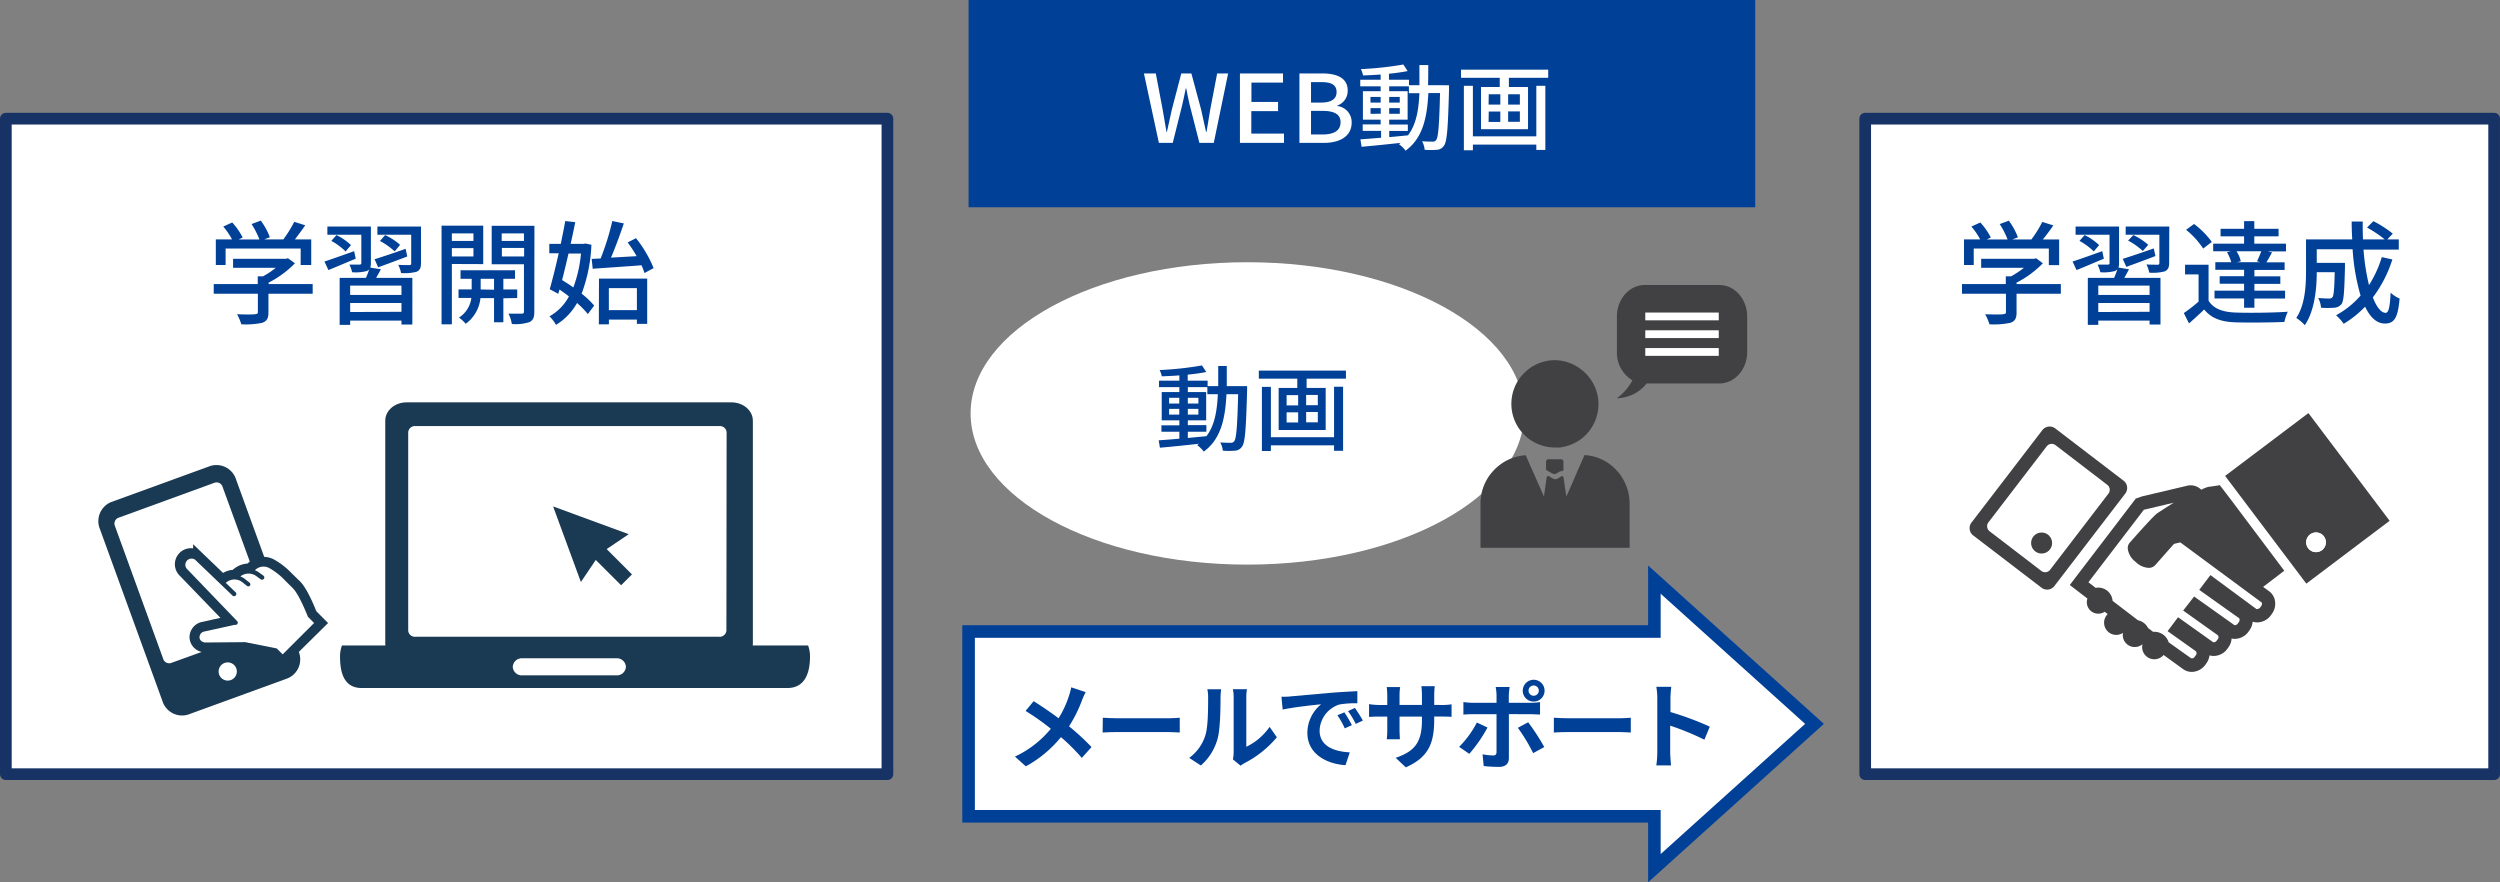 <svg xmlns="http://www.w3.org/2000/svg" viewBox="0 0 584.87 206.42"><rect x="0" y="0" width="584.87" height="206.42" fill="#808080" stroke="none"/><g id="f70cc34a-340f-4f02-8c55-7694c2d66342" data-name="レイヤー 2"><g id="a707b3c5-78ad-4bd4-8ba6-083aa8a7e93c" data-name="画像"><rect x="436.36" y="27.76" width="147.14" height="153.36" style="fill:#fff;stroke:#173265;stroke-linejoin:round;stroke-width:2.733px"/><rect x="1.37" y="27.76" width="206.24" height="153.36" style="fill:#fff;stroke:#173265;stroke-linejoin:round;stroke-width:2.733px"/><path d="M73.15,68.72H62.8v4.39c0,1.34-.35,2-1.42,2.4a18.45,18.45,0,0,1-4.92.36,12.72,12.72,0,0,0-1-2.36c1.84.08,3.68.08,4.21,0s.66-.13.66-.53V68.72H50V66.46H60.3V64.65h1.23a20.13,20.13,0,0,0,3-2h-10V60.55H66.84l.53-.13L69,61.6a23.77,23.77,0,0,1-6.15,4.52v.34H73.15ZM52.78,62H50.49V56h3.79a16.78,16.78,0,0,0-2.05-3l2.1-.95a15.67,15.67,0,0,1,2.44,3.52l-.94.45h4.86a19.49,19.49,0,0,0-1.84-3.6L61,51.61a15.31,15.31,0,0,1,2.13,3.89l-1.29.5h4.45a28.42,28.42,0,0,0,2.55-4.1l2.57.81C70.63,53.84,69.76,55,69,56h3.81v6H70.34V58.15H52.78Z" style="fill:#004097"/><path d="M83.22,60.52c-2.24.92-4.53,1.92-6.39,2.66l-.92-2c1.79-.58,4.36-1.5,6.94-2.42ZM89.11,63c-.37.69-.74,1.37-1.11,2h8.47V75.93H93.92V75h-12v1H79.46V65h6.15a15.38,15.38,0,0,0,.76-2,1.48,1.48,0,0,1-.55.4,10.16,10.16,0,0,1-3.44.29,7.68,7.68,0,0,0-.64-1.79c1.06,0,2.06,0,2.37,0s.42-.11.42-.37V54.92H76.59V53H86.77v8.6a3.55,3.55,0,0,1-.14,1Zm-8.26-4.18a15,15,0,0,0-3.34-2.47L78.72,55a13.35,13.35,0,0,1,3.39,2.34Zm13.07,8h-12V69h12Zm0,6.12V70.88h-12V73ZM87.63,60.65c1.87-.58,4.6-1.5,7.26-2.44L95.28,60c-2.34.9-4.83,1.82-6.81,2.53Zm10.86.92c0,1.08-.24,1.61-1,2a11.26,11.26,0,0,1-3.66.31,7.41,7.41,0,0,0-.66-1.92c1.11.06,2.27.06,2.61.06s.42-.11.42-.4V54.92H88.29V53h10.2Zm-6.15-2.76a17.14,17.14,0,0,0-3.45-2.44L90.1,55a14.12,14.12,0,0,1,3.5,2.28Z" style="fill:#004097"/><path d="M105.71,61.76V75.87H103.3V52.79h9.75v9Zm0-7.15v1.76h5.05V54.61ZM110.76,60V58.05h-5.05V60Zm7,9.78V75.4h-2.18V69.75h-3.18a8.51,8.51,0,0,1-3.45,6,8.13,8.13,0,0,0-1.58-1.45,6.37,6.37,0,0,0,2.9-4.6h-3v-2h3.08V65.23h-2.61v-2h12.75v2h-2.73v2.49H121v2Zm-2.18-2V65.23h-3.13v2.49ZM125,72.88c0,1.34-.26,2.05-1.13,2.47a10.55,10.55,0,0,1-4.13.45,7.8,7.8,0,0,0-.79-2.42c1.34,0,2.68,0,3.1,0s.53-.15.53-.55v-11h-7.55v-9h10Zm-7.63-18.27v1.76h5.21V54.61ZM122.62,60v-2h-5.21v2Z" style="fill:#004097"/><path d="M138.36,57.26a36.69,36.69,0,0,1-2.29,11.44A19.84,19.84,0,0,1,139,71.48l-1.47,2A22,22,0,0,0,135,70.88,14,14,0,0,1,130.08,76,9.1,9.1,0,0,0,128.55,74a11.43,11.43,0,0,0,4.55-4.66c-.73-.57-1.47-1.1-2.21-1.6l-.28,1-2-1.08c.63-2.2,1.39-5.25,2.1-8.41h-2.2V57.05h2.68c.39-1.87.76-3.71,1.05-5.34l2.34.27c-.32,1.57-.68,3.31-1.08,5.07h3l.45-.08ZM133,59.31c-.5,2.16-1,4.29-1.5,6.21.84.52,1.76,1.1,2.63,1.73a30.34,30.34,0,0,0,1.79-7.94Zm5.42,1.26,2.1-.1a60.7,60.7,0,0,0,2.73-8.76l2.69.56c-.87,2.6-2,5.67-3,8l6-.34a29.1,29.1,0,0,0-2.1-3.21l1.95-1a28.14,28.14,0,0,1,4.12,7l-2.13,1.16a16.92,16.92,0,0,0-.7-1.82c-4.11.32-8.34.58-11.42.82Zm1.71,4.6h11.28v10.6H149v-1h-6.55v1.1H140.1Zm2.31,2.24v5.15H149V67.41Z" style="fill:#004097"/><path d="M482.13,68.72H471.77v4.39c0,1.34-.34,2-1.42,2.4a18.45,18.45,0,0,1-4.92.36,12.66,12.66,0,0,0-1-2.36c1.84.08,3.68.08,4.21,0s.65-.13.65-.53V68.72H459V66.46h10.25V64.65h1.24a20.67,20.67,0,0,0,3-2h-10V60.55h12.33l.53-.13,1.57,1.18a23.6,23.6,0,0,1-6.15,4.52v.34h10.36ZM461.75,62h-2.28V56h3.78a16.27,16.27,0,0,0-2.05-3l2.1-.95a16.08,16.08,0,0,1,2.45,3.52l-.95.45h4.87a19.49,19.49,0,0,0-1.84-3.6l2.13-.79a16,16,0,0,1,2.13,3.89l-1.29.5h4.44a27.57,27.57,0,0,0,2.55-4.1l2.58.81c-.76,1.13-1.63,2.29-2.45,3.29h3.81v6h-2.41V58.15H461.75Z" style="fill:#004097"/><path d="M492.19,60.52c-2.23.92-4.52,1.92-6.39,2.66l-.92-2c1.79-.58,4.37-1.5,6.94-2.42ZM498.08,63c-.37.69-.74,1.37-1.1,2h8.46V75.93h-2.55V75h-12v1h-2.45V65h6.15a17.07,17.07,0,0,0,.77-2,1.66,1.66,0,0,1-.55.4,10.22,10.22,0,0,1-3.45.29,8.13,8.13,0,0,0-.63-1.79c1,0,2,0,2.37,0s.42-.11.42-.37V54.92h-7.94V53h10.17v8.6a3.59,3.59,0,0,1-.13,1Zm-8.25-4.18a15,15,0,0,0-3.34-2.47L487.7,55a13.72,13.72,0,0,1,3.39,2.34Zm13.06,8h-12V69h12Zm0,6.12V70.88h-12V73Zm-6.28-12.38c1.86-.58,4.6-1.5,7.26-2.44l.39,1.78c-2.34.9-4.84,1.82-6.81,2.53Zm10.86.92c0,1.08-.24,1.61-1,2a11.16,11.16,0,0,1-3.65.31,7.81,7.81,0,0,0-.66-1.92c1.1.06,2.26.06,2.6.06s.42-.11.42-.4V54.92h-7.88V53h10.2Zm-6.16-2.76a16.76,16.76,0,0,0-3.44-2.44L499.08,55a14.31,14.31,0,0,1,3.5,2.28Z" style="fill:#004097"/><path d="M516.69,70.35c1.13,1.82,3.2,2.63,6.12,2.76s9.07.06,12.41-.18a11,11,0,0,0-.79,2.39c-3,.13-8.59.19-11.64.08-3.26-.13-5.52-1-7.13-3-1.1,1.08-2.26,2.13-3.55,3.26l-1.21-2.42a36.41,36.41,0,0,0,3.45-2.68V64.2h-3.16V61.94h5.5Zm-1.26-12.2a19.14,19.14,0,0,0-4-4.39l1.86-1.36a19.59,19.59,0,0,1,4.16,4.2Zm6.49.64h-4.15V57H525V55.29h-5.5V53.53H525V51.74h2.39v1.79h5.68v1.76h-5.68V57h7.41v1.82h-4.26l1,.23c-.48.87-.92,1.68-1.32,2.32h4.26v1.78h-7.07v1.5h6.07v1.76h-6.07V68h7.18v1.84h-7.18V72H525V69.83h-6.92V68H525V66.38h-5.71V64.62H525v-1.5h-6.73V61.34H522A10.55,10.55,0,0,0,521,59Zm6.1,2.34c.34-.69.74-1.64,1-2.34h-5.79a7.2,7.2,0,0,1,1,2.34l-.92.21h5.44Z" style="fill:#004097"/><path d="M559.69,60.7a29.62,29.62,0,0,1-4.57,8.89c.89,2.24,1.92,3.6,3,3.6.69,0,1-1.34,1.16-4.73a6.43,6.43,0,0,0,2.1,1.37c-.39,4.62-1.29,5.86-3.44,5.86-1.92,0-3.45-1.47-4.63-3.94a24.47,24.47,0,0,1-5,4,12.35,12.35,0,0,0-1.79-2,20.52,20.52,0,0,0,5.73-4.6,49.48,49.48,0,0,1-1.86-10.83H542v3.18h6.6v.95c-.14,5.7-.27,8-.82,8.7a2.33,2.33,0,0,1-1.68.84,19.68,19.68,0,0,1-3.1,0,5.93,5.93,0,0,0-.66-2.28c1.08.1,2.1.13,2.52.13a.94.94,0,0,0,.82-.32c.29-.37.44-1.87.52-5.84H542c0,3.74-.48,9-2.79,12.39a10.66,10.66,0,0,0-2-1.69c2.1-3.15,2.28-7.67,2.28-11.06V56h10.81c-.08-1.37-.13-2.79-.13-4.18h2.58c0,1.42,0,2.81.07,4.18h5.08a28.24,28.24,0,0,0-4.13-2.76l1.47-1.5a26.5,26.5,0,0,1,4.55,2.92L558.51,56h2.68v2.39h-8.25a51.51,51.51,0,0,0,1.28,8.31,26.35,26.35,0,0,0,3-6.55Z" style="fill:#004097"/><path d="M540.05,96.64l-19.49,14.7,19,25.2,19.49-14.7Zm1.76,32.53a2.3,2.3,0,1,1,2.32-2.29A2.29,2.29,0,0,1,541.81,129.17Z" style="fill:#414143"/><path d="M493,113.44l-12.1-9.27a1.47,1.47,0,0,0-2.07.27l-13.63,17.78a1.42,1.42,0,0,0-.29,1.09,1.47,1.47,0,0,0,.56,1l12.11,9.28a1.45,1.45,0,0,0,.89.3,1.46,1.46,0,0,0,1.18-.58l13.62-17.78A1.47,1.47,0,0,0,493,113.44Z" style="fill:#fff"/><path d="M496.81,112.46l-16-12.24a2.15,2.15,0,0,0-3,.4l-16.59,21.64a2.15,2.15,0,0,0,.4,3l16,12.24a2.15,2.15,0,0,0,3-.4l16.59-21.64A2.15,2.15,0,0,0,496.81,112.46Zm-18.35,21.41a1.45,1.45,0,0,1-.89-.3l-12.11-9.28a1.47,1.47,0,0,1-.56-1,1.42,1.42,0,0,1,.29-1.09l13.63-17.78a1.47,1.47,0,0,1,2.07-.27l12.1,9.27a1.47,1.47,0,0,1,.27,2.07l-13.62,17.78A1.46,1.46,0,0,1,478.46,133.87Z" style="fill:#414042"/><circle cx="477.63" cy="127.04" r="2.46" style="fill:#414042"/><path d="M508.61,127.16l-4.42,5a2,2,0,0,1-1.51.61,4.65,4.65,0,0,1-2.91-1.27l-.34-.3a4.47,4.47,0,0,1-1.63-2.9,1.91,1.91,0,0,1,.45-1.41c4.84-5.49,6.08-6.65,6.5-6.93h0s1.72-1.13,3.81-2.44l-6.82,1.62-.06,0-.09,0-13,17,1.71,1.31a3.08,3.08,0,0,1,.61-.06,3.36,3.36,0,0,1,3.34,3.1l5.93,4.54a3.43,3.43,0,0,1,2.36,1.8l1.17.9H504a3.49,3.49,0,0,1,3.35,2.46l5.2,3.7a.72.72,0,0,0,.89-.33l.23-.31a.72.72,0,0,0,0-1l-6.57-4.67,2.44-3.26,8.15,5.8a.38.38,0,0,0,.22.06.87.87,0,0,0,.67-.38l.25-.34a.71.71,0,0,0,0-.94l-8.09-5.76,2.56-3.29,9.34,6.64c.18.14.62.06.89-.32l.22-.31a1,1,0,0,0,.19-.68.47.47,0,0,0-.17-.29L514.51,138l2.63-3.55,10.76,7.94a.41.41,0,0,0,.21,0,.92.92,0,0,0,.69-.38l.22-.31a1,1,0,0,0,.18-.67.4.4,0,0,0-.16-.28l-18.95-14Z" style="fill:#fff"/><path d="M530.83,138.3l-1.38-1,4.95-3.78L522.22,117.3v0l-2.9-3.8s-.83.17-2.62.39a6.5,6.5,0,0,0-1.67.67l-.15-.08a3.5,3.5,0,0,0-3.13-.86l-10.59,2.5-1.5.52-15.44,20.22,4.13,3.17a2.68,2.68,0,0,0,2.54,3.54,2.72,2.72,0,0,0,1.49-.45l.71.54a2.85,2.85,0,0,0,3.58,4.4,2.73,2.73,0,0,0-.05.5,2.8,2.8,0,0,0,4.61,2.15,2.51,2.51,0,0,0-.08.67,2.85,2.85,0,0,0,4.77,2.11l.25-.26,4.58,3.32a3.46,3.46,0,0,0,2,.64,4,4,0,0,0,3.21-1.7l.22-.31a4.1,4.1,0,0,0,.73-1.86,3.72,3.72,0,0,0,1,.14,4,4,0,0,0,3.19-1.69l.23-.32a4,4,0,0,0,.75-2.07,3.84,3.84,0,0,0,.76.08,4,4,0,0,0,3.21-1.71l.22-.31a4.11,4.11,0,0,0,.74-2,3.54,3.54,0,0,0,1.08.17,4,4,0,0,0,3.2-1.7l.23-.32a4,4,0,0,0,.71-3A3.48,3.48,0,0,0,530.83,138.3ZM529,141.79l-.22.31a.92.92,0,0,1-.69.38.41.41,0,0,1-.21,0l-10.76-7.94L514.51,138l9.27,6.59a.47.47,0,0,1,.17.29,1,1,0,0,1-.19.68l-.22.31c-.27.38-.71.46-.89.32l-9.34-6.64-2.56,3.29,8.09,5.76a.71.71,0,0,1,0,.94l-.25.34a.87.87,0,0,1-.67.38.38.38,0,0,1-.22-.06l-8.15-5.8-2.44,3.26,6.57,4.67a.72.72,0,0,1,0,1l-.23.31a.72.72,0,0,1-.89.33l-5.2-3.7a3.49,3.49,0,0,0-3.35-2.46h-.31l-1.17-.9a3.43,3.43,0,0,0-2.36-1.8l-5.93-4.54a3.36,3.36,0,0,0-3.34-3.1,3.08,3.08,0,0,0-.61.06l-1.71-1.31,13-17,.09,0,.06,0,6.82-1.62c-2.09,1.31-3.78,2.42-3.81,2.44h0c-.42.28-1.66,1.44-6.5,6.93a1.91,1.91,0,0,0-.45,1.41,4.47,4.47,0,0,0,1.63,2.9l.34.3a4.65,4.65,0,0,0,2.91,1.27,2,2,0,0,0,1.51-.61l4.42-5,1.48-.35,18.95,14a.4.4,0,0,1,.16.28A1,1,0,0,1,529,141.79Z" style="fill:#414042"/><path d="M541.85,124.57a2.3,2.3,0,1,0,2.28,2.31A2.29,2.29,0,0,0,541.85,124.57Z" style="fill:#fff"/><polygon points="226.6 147.74 387.04 147.74 387.04 135.6 424.5 169.35 387.04 203.11 387.04 190.97 226.6 190.97 226.6 147.74" style="fill:#fff;stroke:#004097;stroke-miterlimit:8;stroke-width:2.94px"/><rect x="226.6" width="184.03" height="48.49" style="fill:#004097"/><path d="M267.62,17.18h2.78l1.6,8.46.9,5.21h.1c.37-1.74.76-3.49,1.15-5.21l2.21-8.46h2.36L281,25.64c.39,1.7.76,3.44,1.15,5.21h.12c.28-1.77.58-3.51.86-5.21l1.62-8.46h2.57l-3.36,16.25H280.6l-2.3-9c-.3-1.28-.55-2.49-.78-3.73h-.12c-.23,1.24-.51,2.45-.79,3.73l-2.25,9h-3.24Z" style="fill:#fff"/><path d="M290.08,17.18h10.08v2.14h-7.39v4.53H299V26h-6.26v5.26h7.65v2.16H290.08Z" style="fill:#fff"/><path d="M304,17.18h5.29c3.5,0,6,1.06,6,4a3.62,3.62,0,0,1-2.43,3.51v.11a3.8,3.8,0,0,1,3.36,3.86c0,3.23-2.76,4.77-6.54,4.77H304ZM309,24c2.6,0,3.69-.93,3.69-2.45,0-1.7-1.21-2.34-3.62-2.34h-2.36V24Zm.42,7.46c2.67,0,4.2-.9,4.2-2.89,0-1.83-1.49-2.63-4.2-2.63h-2.71v5.52Z" style="fill:#fff"/><path d="M339,19.94s0,.71,0,.95c-.25,9.12-.46,12.26-1.2,13.21a2.07,2.07,0,0,1-1.65.94,17.4,17.4,0,0,1-2.85,0,5.48,5.48,0,0,0-.6-2c1.06.09,2,.09,2.43.09a.9.9,0,0,0,.84-.35c.51-.62.74-3.42.92-11h-2.73c-.3,5.87-1.35,10.56-5.33,13.47a7.22,7.22,0,0,0-1.55-1.52l.41-.31c-3.34.37-6.67.7-9.15.92l-.28-1.74c1.34-.09,3-.22,4.84-.38V30.61H318.8v-1.5H323V28h-4.15V21.33H323V20.19h-4.77V18.66H323V17.43c-1.41.11-2.82.17-4.12.22a5.77,5.77,0,0,0-.51-1.48,77.46,77.46,0,0,0,9.94-1.08l1,1.54c-1.23.24-2.76.46-4.36.62v1.41h4.68v1.28h2.44c0-1.5,0-3.07,0-4.72h2.07c0,1.63,0,3.22-.05,4.72ZM320.63,24H323V22.68h-2.39Zm2.39,2.6V25.29h-2.39v1.34Zm2,5.48c1.44-.13,2.92-.27,4.38-.42,1.9-2.5,2.48-5.83,2.67-9.85h-2.46V20.19H325v1.14h4.31V28H325v1.13h4.36v1.5H325ZM327.47,24V22.68H325V24ZM325,25.29v1.34h2.48V25.29Z" style="fill:#fff"/><path d="M362.2,16.3v1.9H353v2.16h4.48v9.87h-11V20.36h4.38V18.2h-9.06V16.3Zm-2.78,3.77h2.11v15h-2.11V33.83H344.58v1.33h-2.11V20.07h2.11V31.89h14.84Zm-11.17,4.4H351V22.06h-2.71Zm0,4.06H351V26.1h-2.71Zm7.32-6.47h-2.74v2.41h2.74Zm0,4h-2.74v2.43h2.74Z" style="fill:#fff"/><path d="M254,161.92a15.77,15.77,0,0,0-.9,2,31.89,31.89,0,0,1-3,6,56.13,56.13,0,0,1,5.26,4.85l-2.27,2.54a45.68,45.68,0,0,0-4.88-4.86,27.74,27.74,0,0,1-8.22,6.83L237.45,177a24,24,0,0,0,8.39-6.51,55,55,0,0,0-5.91-4.17l1.89-2.28c1.77,1.11,4.05,2.65,5.83,4a23.57,23.57,0,0,0,2.43-5.24,15.52,15.52,0,0,0,.53-2Z" style="fill:#004097"/><path d="M258,167.91c.8.06,2.41.13,3.56.13h11.86c1,0,2-.09,2.58-.13v3.46c-.53,0-1.66-.11-2.58-.11H261.52c-1.26,0-2.74.05-3.56.11Z" style="fill:#004097"/><path d="M278.21,177.31A10.39,10.39,0,0,0,282,172c.62-1.9.64-6.08.64-8.75a8.27,8.27,0,0,0-.19-2h3.24a14.94,14.94,0,0,0-.15,2c0,2.61-.07,7.26-.67,9.5a12.77,12.77,0,0,1-3.93,6.33Zm10.22.34a8.29,8.29,0,0,0,.18-1.64V163.14a9.1,9.1,0,0,0-.18-1.9h3.29a11.8,11.8,0,0,0-.15,1.92v11.55a14,14,0,0,0,5.45-4.66l1.7,2.43a24.39,24.39,0,0,1-7.48,6,5,5,0,0,0-1,.66Z" style="fill:#004097"/><path d="M301.92,162.92l9.45-.84c2.26-.18,4.64-.31,6.18-.38l0,2.83a22.19,22.19,0,0,0-4.22.29,6.62,6.62,0,0,0-4.61,6.11c0,3.6,3.35,4.9,7.06,5.08l-1,3c-4.6-.29-8.92-2.76-8.92-7.51a8.68,8.68,0,0,1,3.22-6.74c-1.9.2-6.49.69-9,1.24l-.29-3C300.66,163,301.5,163,301.92,162.92Zm14.35,6.73-1.67.75a17.71,17.71,0,0,0-1.72-3.07l1.63-.68A27.08,27.08,0,0,1,316.27,169.65Zm2.57-1.08-1.66.79a20,20,0,0,0-1.81-3l1.61-.75C317.53,166.41,318.37,167.71,318.84,168.57Z" style="fill:#004097"/><path d="M337.16,164.93a13.06,13.06,0,0,0,2.43-.16v2.94c-.49-.05-1.26-.07-2.43-.07h-1.63v.73c0,5.48-1.33,8.81-6.65,11.15l-2.36-2.23c4.26-1.48,6.14-3.4,6.14-8.81v-.84h-5.24v3c0,1,.07,1.87.09,2.31h-3.09a17.17,17.17,0,0,0,.13-2.31v-3h-1.87c-1.11,0-1.9.05-2.39.09v-3a15.36,15.36,0,0,0,2.39.2h1.87v-2.19a16.75,16.75,0,0,0-.13-2h3.14a12.93,12.93,0,0,0-.14,2v2.17h5.24v-2.32a15.64,15.64,0,0,0-.13-2.05h3.13a20.24,20.24,0,0,0-.13,2.05v2.32Z" style="fill:#004097"/><path d="M348,170.2a33.8,33.8,0,0,1-4.26,6.16l-2.38-1.63a23,23,0,0,0,4.15-5.7Zm5-3.13v10.27c0,1.28-.73,2.07-2.29,2.07a30.07,30.07,0,0,1-3.6-.2l-.27-2.74a15,15,0,0,0,2.45.27c.58,0,.8-.22.82-.8,0-.81,0-7.81,0-8.85v0h-5.61a21.36,21.36,0,0,0-2.14.09v-2.94a16.84,16.84,0,0,0,2.14.18h5.61v-1.77a11.34,11.34,0,0,0-.2-1.92h3.27a19.07,19.07,0,0,0-.2,1.92v1.77h5.15a16.88,16.88,0,0,0,2.16-.16v2.9c-.68,0-1.55-.07-2.14-.07Zm4.51,1.9a51.47,51.47,0,0,1,3.77,5.8l-2.6,1.42a42.11,42.11,0,0,0-3.58-5.92Zm-1.26-7.4a2.55,2.55,0,1,1,2.56,2.56A2.55,2.55,0,0,1,356.24,161.57Zm1.35,0a1.2,1.2,0,1,0,2.4,0,1.2,1.2,0,0,0-2.4,0Z" style="fill:#004097"/><path d="M363.52,167.91c.8.06,2.41.13,3.56.13h11.85c1,0,2-.09,2.59-.13v3.46c-.53,0-1.66-.11-2.59-.11H367.08c-1.26,0-2.74.05-3.56.11Z" style="fill:#004097"/><path d="M398.74,173.05a64,64,0,0,0-8-3.29V176c0,.64.11,2.19.2,3.07h-3.45a22.42,22.42,0,0,0,.23-3.07V163.34a14.81,14.81,0,0,0-.23-2.67H391a23.47,23.47,0,0,0-.2,2.67v3.24A70.81,70.81,0,0,1,400,170Z" style="fill:#004097"/><ellipse cx="291.81" cy="96.72" rx="64.74" ry="35.37" style="fill:#fff"/><path d="M381.24,117.8a11.1,11.1,0,0,0-.94-4.51c-.05-.13-.11-.25-.17-.37A10.72,10.72,0,0,0,379,111l-.28-.36c-.17-.21-.34-.41-.53-.61a10.9,10.9,0,0,0-2.43-2,11.22,11.22,0,0,0-5.06-1.57l-1.41,3.18h0L368,112.65h0l-.56,1.26-1,2.26-.09-.65-.25-1.69h0l-.31-2.09a.35.35,0,0,0-.57-.27l-.91.54a.92.92,0,0,1-.23.09,1.15,1.15,0,0,1-.26,0,1,1,0,0,1-.49-.12l-.92-.54a.35.35,0,0,0-.57.27l-.64,4.43-1.56-3.52h0l-1.3-2.93h0l-1.4-3.18A11.31,11.31,0,0,0,352,108a12.13,12.13,0,0,0-1,.67l-.42.32a11.44,11.44,0,0,0-1.14,1.06l-.35.39a11.21,11.21,0,0,0-2.73,7.35v10.36h34.89Z" style="fill:#414042"/><path d="M365.4,110.23l.3-.18.06,0s0-.05,0-.11a3.25,3.25,0,0,0,0-.5V108a.56.56,0,0,0-.56-.56h-2.94a.57.57,0,0,0-.57.56h0v1.37h0v.12c0,.11,0,.21,0,.3a.83.83,0,0,1,0,.13s0,0,0,0a0,0,0,0,0,0,0h0l0,0,.16.1.18.1.19.11.92.55.06,0a1.06,1.06,0,0,0,.92,0l.91-.55Z" style="fill:#414042"/><path d="M363.8,84.26a10.21,10.21,0,0,0-6.2,2.1c-.21.16-.42.34-.62.52s-.27.25-.4.38a10.2,10.2,0,0,0,.67,15.06l.13.11a10.39,10.39,0,0,0,2.44,1.46,4.52,4.52,0,0,0,.47.18c.21.08.42.15.64.21h0a3,3,0,0,0,.32.09,10.18,10.18,0,0,0,2.55.32,8.94,8.94,0,0,0,1,0c.35,0,.68-.09,1-.15l.49-.12c.11,0,.21-.06.32-.09h0c.22-.06.43-.13.64-.21a9.74,9.74,0,0,0,1.36-.61,10.08,10.08,0,0,0,1.54-1l.14-.11a11.22,11.22,0,0,0,1.33-1.34c.1-.13.21-.26.3-.39a9.15,9.15,0,0,0,.91-1.46l.21-.43c.08-.17.15-.35.22-.53s.08-.2.11-.3.16-.48.23-.73a10.16,10.16,0,0,0,.35-2.66h0c0-.18,0-.35,0-.53a10.37,10.37,0,0,0-.31-2,10.18,10.18,0,0,0-1.07-2.59l-.19-.32c-.1-.16-.21-.33-.33-.49s-.45-.59-.7-.87-.25-.27-.38-.4l-.4-.38a7.91,7.91,0,0,0-.63-.52A10.18,10.18,0,0,0,363.8,84.26Z" style="fill:#414042"/><path d="M291.76,90.33s0,.71,0,1c-.26,9.09-.46,12.21-1.2,13.16a2.06,2.06,0,0,1-1.64.94,16.38,16.38,0,0,1-2.84,0,5.38,5.38,0,0,0-.6-1.93c1.06.09,2,.09,2.42.09a.89.89,0,0,0,.83-.36c.51-.61.74-3.41.93-11h-2.73c-.3,5.85-1.34,10.51-5.31,13.42a7.22,7.22,0,0,0-1.55-1.52,4,4,0,0,0,.41-.31c-3.32.37-6.65.71-9.12.92l-.28-1.73c1.34-.09,3-.22,4.83-.38V101h-4.2v-1.5h4.2V98.34h-4.13V91.72h4.13V90.57h-4.76V89.06h4.76V87.82c-1.41.11-2.82.18-4.11.22a6,6,0,0,0-.51-1.47,75.2,75.2,0,0,0,9.91-1.08l1,1.54c-1.23.25-2.75.46-4.34.62v1.41h4.66v1.27H285c0-1.49,0-3,0-4.71H287c0,1.63,0,3.22,0,4.71ZM273.51,94.4h2.38V93.06h-2.38Zm2.38,2.6V95.66h-2.38V97Zm2,5.46c1.43-.14,2.91-.27,4.36-.42,1.9-2.49,2.47-5.81,2.66-9.81h-2.45V90.57h-4.57v1.15h4.29v6.62h-4.29v1.12h4.34V101h-4.34Zm2.47-8.06V93.06h-2.47V94.4Zm-2.47,1.26V97h2.47V95.66Z" style="fill:#004097"/><path d="M314.88,86.7v1.89h-9.2v2.16h4.46v9.84h-11V90.75h4.36V88.59h-9V86.7Zm-2.78,3.77h2.11v15H312.1v-1.28H297.32v1.32h-2.1v-15h2.1v11.77H312.1ZM301,94.84h2.7v-2.4H301Zm0,4h2.7V96.47H301Zm7.3-6.45h-2.73v2.4h2.73Zm0,4h-2.73v2.42h2.73Z" style="fill:#004097"/><path d="M176.13,150.61c0,2.37-2.22,4.29-5,4.29h-76c-2.74,0-5-1.92-5-4.29V98.42c0-2.37,2.22-4.29,5-4.29h76c2.75,0,5,1.92,5,4.29Z" style="fill:#1a3952"/><path d="M169.94,147.58a1.58,1.58,0,0,1-1.72,1.39h-71a1.58,1.58,0,0,1-1.72-1.39V101.07a1.58,1.58,0,0,1,1.72-1.39h71.05a1.58,1.58,0,0,1,1.72,1.39Z" style="fill:#fff"/><path d="M80,151a7.49,7.49,0,0,0-.45,2.56c0,4.08,1.06,7.4,5.09,7.4H184.2c4,0,5.3-3.32,5.3-7.4a7.49,7.49,0,0,0-.45-2.56Z" style="fill:#1a3952"/><path d="M146.43,156a2.11,2.11,0,0,1-2.24,2h-22a2.11,2.11,0,0,1-2.23-2h0a2.12,2.12,0,0,1,2.23-2h22a2.12,2.12,0,0,1,2.24,2Z" style="fill:#fff"/><path d="M49.25,109l-23.31,8.48a4.83,4.83,0,0,0-2.56,6.3L38,164a4.82,4.82,0,0,0,6,3.18l23.3-8.49a4.8,4.8,0,0,0,2.56-6.29l-14.6-40.13A4.82,4.82,0,0,0,49.25,109Z" style="fill:#1a3952"/><path d="M54,159.1a2.13,2.13,0,1,1,1.28-2.73A2.13,2.13,0,0,1,54,159.1Z" style="fill:#fff"/><path d="M26.89,123.06a1.47,1.47,0,0,1,.78-1.92l22.57-8.22a1.47,1.47,0,0,1,1.84,1L63.4,145a1.48,1.48,0,0,1-.79,1.93L40,155.11a1.46,1.46,0,0,1-1.83-1" style="fill:#fff"/><path d="M68.27,135.88l-1.33-1.32a15.9,15.9,0,0,0-3.46-2.6,4,4,0,0,0-4.79.87l-.13.13h0l-.09.11a4.42,4.42,0,0,0-3.39,1.36.48.48,0,0,0-.09.11,4,4,0,0,0-2.9,1.12l-5.67-5.44a2.5,2.5,0,0,0-3.53,3.55L54,145.28l-6.58,1.45a2.42,2.42,0,0,0-1.84,2.45,2.39,2.39,0,0,0,2.21,2.18h0l9.37-.09,7,1.39,1.91,1.91L75,145.75l-2.06-2.07c-.3-.78-2.06-5.24-3.65-6.82Z" style="fill:#1a3952;stroke:#1a3952;stroke-miterlimit:10;stroke-width:2.473px"/><path d="M72,144.16l0,.1,1.48,1.49-7.35,7.34-1.39-1.39-7.39-1.47-9.4.08c-.2,0-1.24-.26-1.27-1.16a1.35,1.35,0,0,1,1-1.38l7.17-1.59a.34.34,0,0,0,.12,0,.53.53,0,0,0,.5-.14h0a.52.52,0,0,0,0-.74L43.65,133a1.45,1.45,0,0,1,2-2.05l8.74,8.38a.53.53,0,1,0,.74-.76l-2.31-2.21a3,3,0,0,1,3.8-.21l1.13.9a.54.54,0,0,0,.7,0l0,0a.52.52,0,0,0-.08-.74l-1.14-.91a3.94,3.94,0,0,0-1-.55,3.11,3.11,0,0,1,3.69-.1l1.08.78a.53.53,0,0,0,.68-.06l.06-.06a.53.53,0,0,0-.12-.74l-1.08-.78a4.94,4.94,0,0,0-.9-.49A2.82,2.82,0,0,1,63,132.9a15.66,15.66,0,0,1,3.2,2.4l1.32,1.33c.4.39.77.75,1,1C70.05,139.14,71.93,144.11,72,144.16Z" style="fill:#fff"/><polygon points="147.09 124.97 129.4 118.48 135.9 136.16 139.38 131 145.31 136.92 147.85 134.38 141.93 128.46 147.09 124.97" style="fill:#1a3952"/><path d="M378.27,82.33V74.06c0-4.08,2.91-7.38,6.51-7.38h17.46c3.59,0,6.51,3.3,6.51,7.38v8.27c0,4.08-2.92,7.38-6.51,7.38h-17a9.15,9.15,0,0,1-7,3.46,12,12,0,0,0,3.66-4.2A7.52,7.52,0,0,1,378.27,82.33Z" style="fill:#414042"/><rect x="384.91" y="73.12" width="17.19" height="1.82" style="fill:#fff"/><rect x="384.91" y="77.27" width="17.19" height="1.82" style="fill:#fff"/><rect x="384.91" y="81.43" width="17.19" height="1.82" style="fill:#fff"/></g></g></svg>